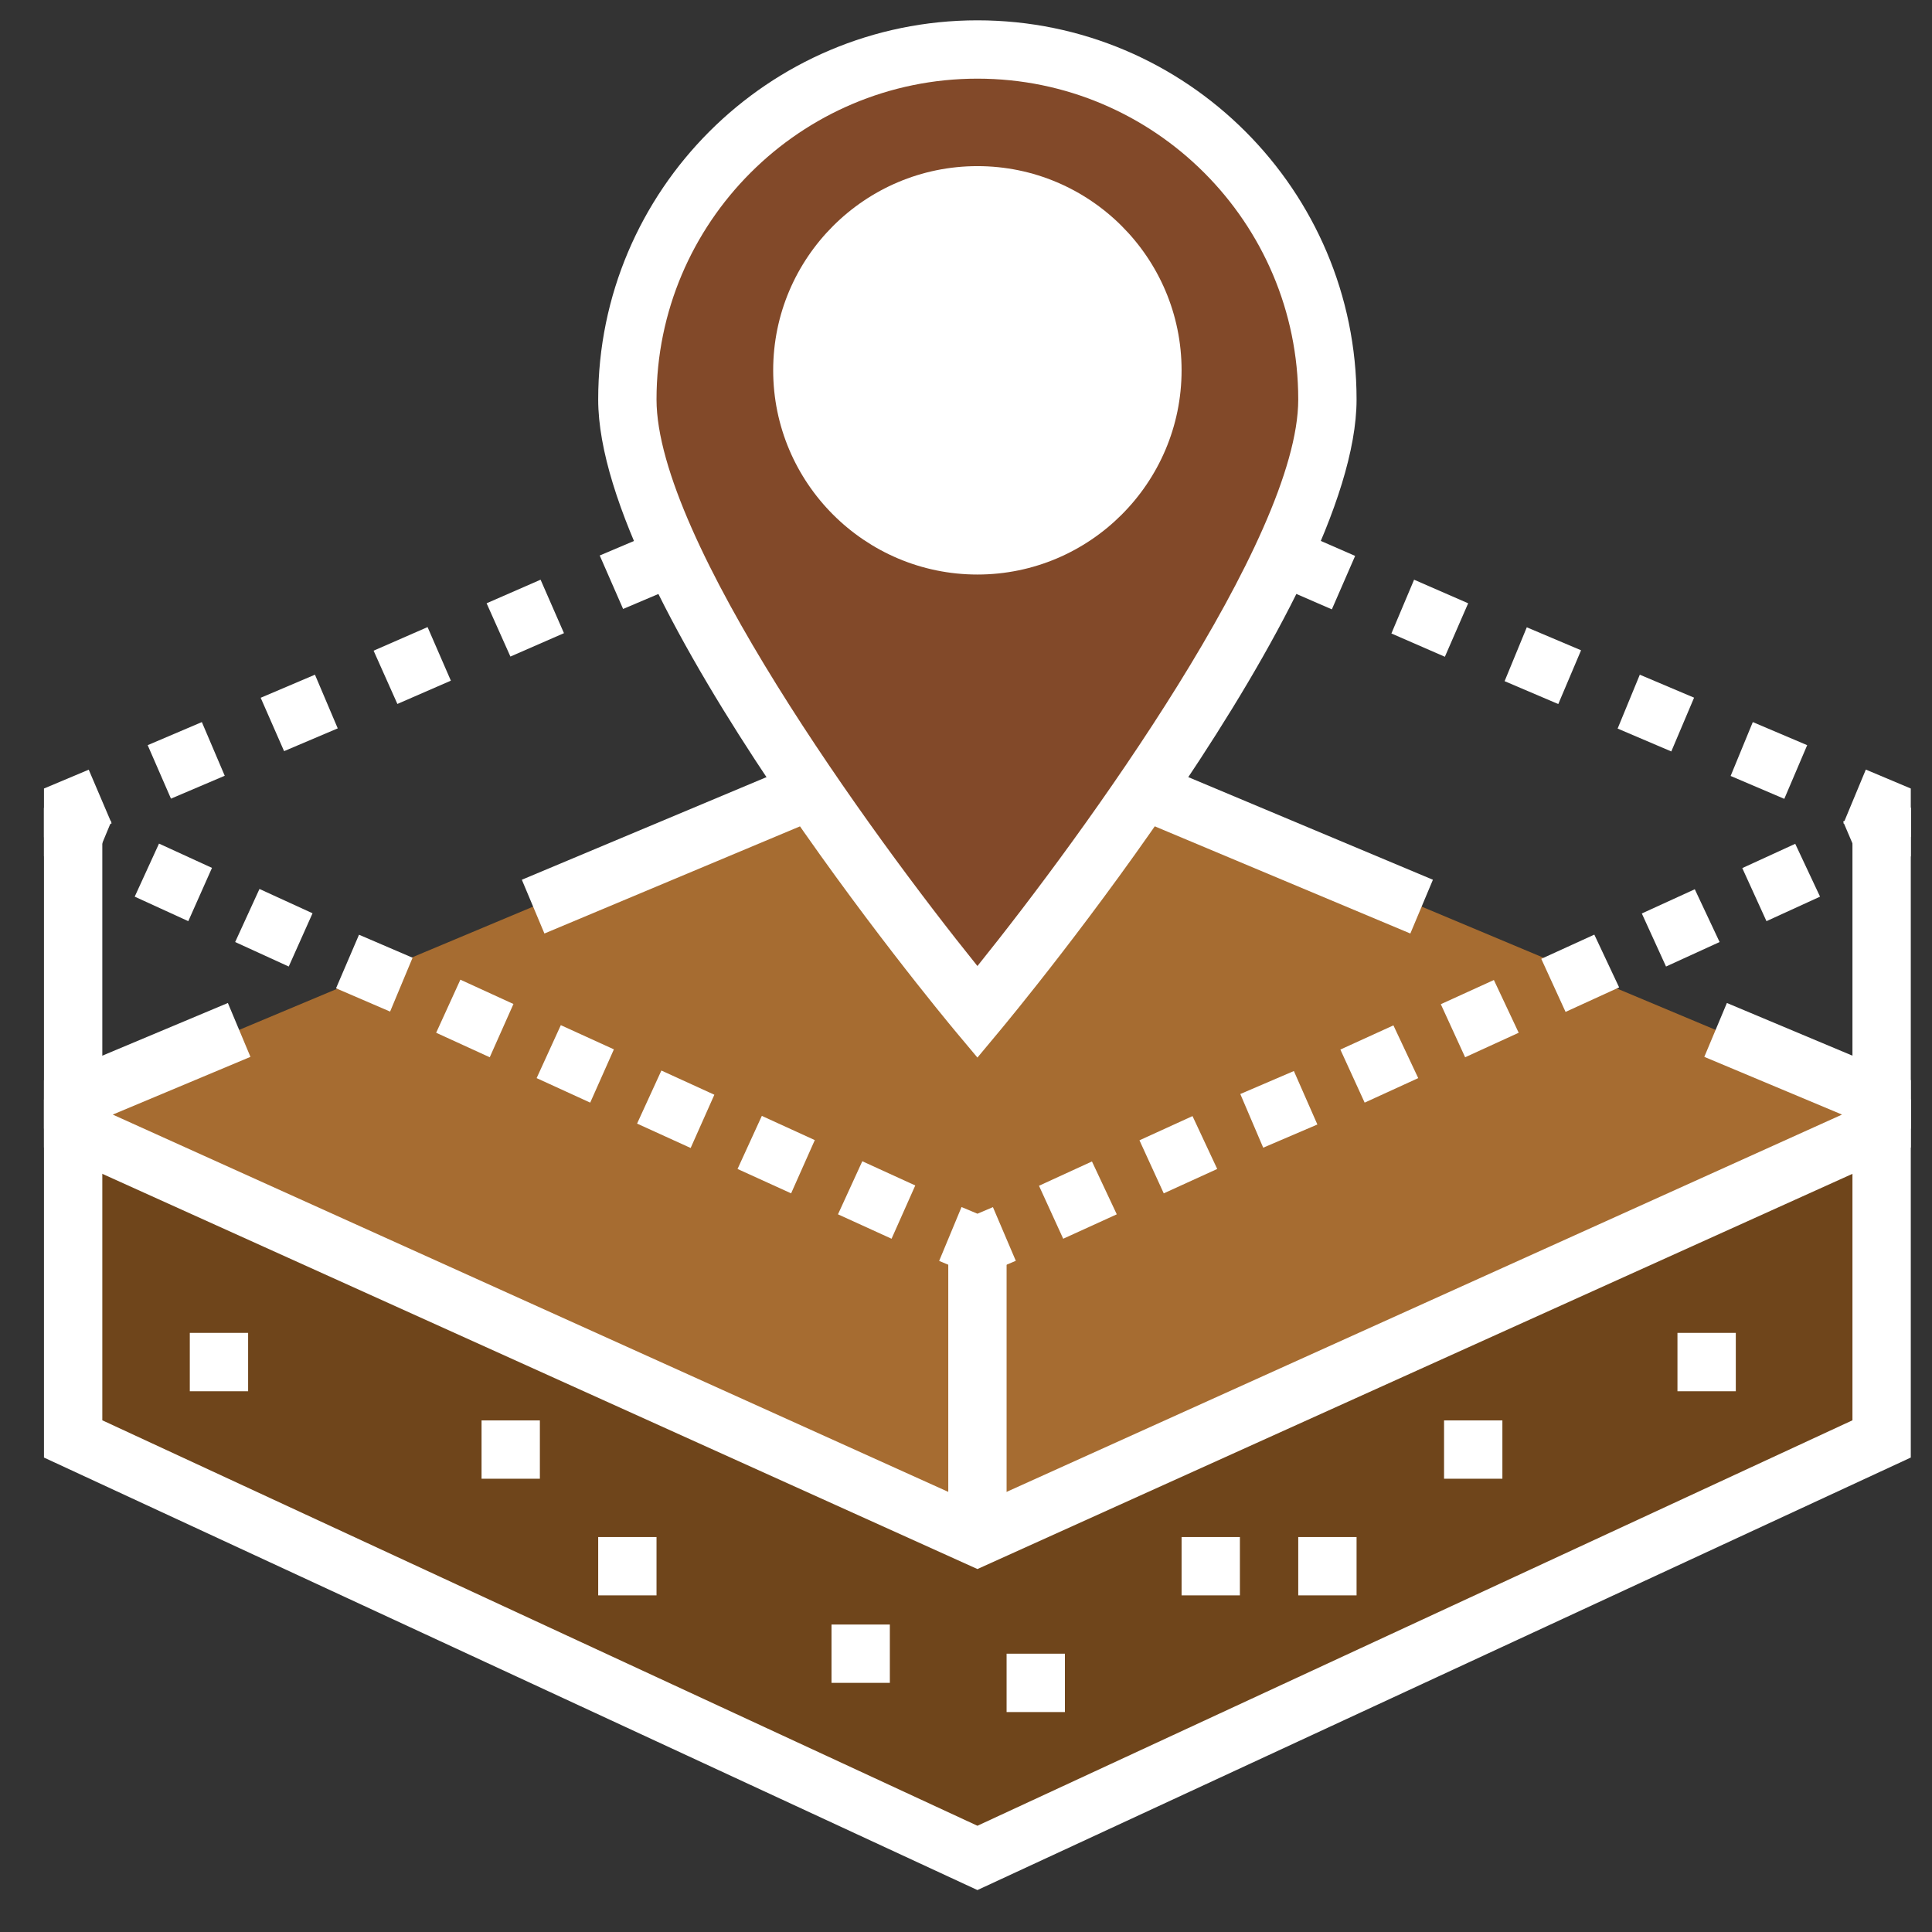 <svg xmlns="http://www.w3.org/2000/svg" xmlns:xlink="http://www.w3.org/1999/xlink" width="500" zoomAndPan="magnify" viewBox="0 0 375 375" height="500" preserveAspectRatio="xMidYMid meet" version="1.0"><rect x="0" y="0" width="375" height="375" fill="#333333" stroke="none"/><defs><clipPath id="5b1c1af9f7"><path d="M 8.535 213 L 370.883 213 L 370.883 366.859 L 8.535 366.859 Z M 8.535 213 " clip-rule="nonzero"/></clipPath><clipPath id="280aa66ae4"><path d="M 8.535 194 L 370.883 194 L 370.883 305 L 8.535 305 Z M 8.535 194 " clip-rule="nonzero"/></clipPath><clipPath id="ac62c76477"><path d="M 357 156 L 370.883 156 L 370.883 169.973 L 357 169.973 Z M 357 156 " clip-rule="nonzero"/></clipPath><clipPath id="51ec7ab0a1"><path d="M 8.285 156 L 22 156 L 22 170 L 8.285 170 Z M 8.285 156 " clip-rule="nonzero"/></clipPath><clipPath id="f38d8bf891"><path d="M 8.285 149 L 22 149 L 22 163 L 8.285 163 Z M 8.285 149 " clip-rule="nonzero"/></clipPath><clipPath id="790ab09cab"><path d="M 357 149 L 370.883 149 L 370.883 163 L 357 163 Z M 357 149 " clip-rule="nonzero"/></clipPath><clipPath id="958834a049"><path d="M 8.285 156 L 20 156 L 20 220 L 8.285 220 Z M 8.285 156 " clip-rule="nonzero"/></clipPath><clipPath id="732f7b6e55"><path d="M 359 156 L 370.883 156 L 370.883 220 L 359 220 Z M 359 156 " clip-rule="nonzero"/></clipPath><clipPath id="ac6266be17"><path d="M 116 3.926 L 264 3.926 L 264 206 L 116 206 Z M 116 3.926 " clip-rule="nonzero"/></clipPath></defs><path fill="#6f451b" d="M 365.219 279.293 L 189.719 360.629 L 14.195 279.293 L 14.195 219.07 L 365.219 219.07 L 365.219 279.293 " fill-opacity="1" fill-rule="nonzero"/><g clip-path="url(#5b1c1af9f7)"><path fill="#ffffff" d="M 365.219 279.293 L 365.281 279.293 Z M 19.859 275.68 L 189.719 354.379 L 359.559 275.68 L 359.559 224.75 L 19.859 224.75 Z M 189.719 366.859 L 8.535 282.91 L 8.535 213.41 L 370.883 213.41 L 370.883 282.91 L 189.719 366.859 " fill-opacity="1" fill-rule="nonzero"/></g><path fill="#ffffff" d="M 36.84 270.035 L 36.84 258.715 L 48.16 258.715 L 48.16 270.035 C 36.84 270.035 48.16 270.035 36.84 270.035 " fill-opacity="1" fill-rule="nonzero"/><path fill="#ffffff" d="M 93.469 287.02 L 93.469 275.699 L 104.789 275.699 L 104.789 287.02 C 93.469 287.02 104.789 287.02 93.469 287.02 " fill-opacity="1" fill-rule="nonzero"/><path fill="#ffffff" d="M 116.109 309.66 L 116.109 298.34 L 127.43 298.34 L 127.43 309.66 C 116.109 309.66 127.43 309.66 116.109 309.66 " fill-opacity="1" fill-rule="nonzero"/><path fill="#ffffff" d="M 161.395 326.645 L 161.395 315.324 L 172.719 315.324 L 172.719 326.645 C 161.395 326.645 172.719 326.645 161.395 326.645 " fill-opacity="1" fill-rule="nonzero"/><path fill="#ffffff" d="M 195.379 332.305 L 195.379 320.984 L 206.699 320.984 L 206.699 332.305 C 195.379 332.305 206.699 332.305 195.379 332.305 " fill-opacity="1" fill-rule="nonzero"/><path fill="#ffffff" d="M 229.344 309.66 L 229.344 298.34 L 240.664 298.34 L 240.664 309.66 C 229.344 309.66 240.664 309.66 229.344 309.66 " fill-opacity="1" fill-rule="nonzero"/><path fill="#ffffff" d="M 251.988 309.66 L 251.988 298.34 L 263.309 298.34 L 263.309 309.66 C 251.988 309.66 263.309 309.66 251.988 309.66 " fill-opacity="1" fill-rule="nonzero"/><path fill="#ffffff" d="M 280.289 287.02 L 280.289 275.699 L 291.613 275.699 L 291.613 287.02 C 280.289 287.02 291.613 287.02 280.289 287.02 " fill-opacity="1" fill-rule="nonzero"/><path fill="#ffffff" d="M 325.594 270.035 L 325.594 258.715 L 336.918 258.715 L 336.918 270.035 C 325.594 270.035 336.918 270.035 325.594 270.035 " fill-opacity="1" fill-rule="nonzero"/><path fill="#a66c31" d="M 365.219 219.07 L 189.719 298.34 L 14.195 219.07 L 14.195 213.41 L 189.719 139.82 L 365.219 213.41 L 365.219 219.07 " fill-opacity="1" fill-rule="nonzero"/><path fill="#ffffff" d="M 273.746 181.195 L 189.719 145.953 L 105.672 181.195 L 101.289 170.758 L 189.719 133.668 L 278.129 170.758 L 273.746 181.195 " fill-opacity="1" fill-rule="nonzero"/><g clip-path="url(#280aa66ae4)"><path fill="#ffffff" d="M 189.719 304.551 L 8.535 222.727 L 8.535 209.656 L 44.23 194.68 L 48.613 205.137 L 21.883 216.34 L 189.719 292.129 L 357.535 216.34 L 330.805 205.137 L 335.188 194.68 L 370.883 209.656 L 370.883 222.727 L 189.719 304.551 " fill-opacity="1" fill-rule="nonzero"/></g><g clip-path="url(#ac62c76477)"><path fill="#ffffff" d="M 362.195 169.875 L 357.75 159.457 L 359.559 158.711 L 359.559 156.805 L 370.883 156.742 L 370.883 166.219 L 362.195 169.875 " fill-opacity="1" fill-rule="nonzero"/></g><path fill="#ffffff" d="M 342.871 178.797 L 338.176 168.496 L 348.453 163.781 L 353.27 174.039 Z M 323.375 187.602 L 318.676 177.305 L 328.957 172.605 L 333.773 182.848 Z M 303.875 196.41 L 299.16 186.109 L 309.457 181.41 L 314.273 191.652 Z M 284.379 205.215 L 279.66 194.914 L 289.961 190.219 L 294.777 200.457 Z M 264.879 214.02 L 260.164 203.719 L 270.461 199.023 L 275.277 209.262 Z M 245.188 222.766 L 240.742 212.348 L 251.141 207.887 L 255.703 218.266 Z M 225.883 231.629 L 221.168 221.332 L 231.465 216.633 L 236.262 226.895 Z M 206.367 240.438 L 201.668 230.156 L 211.949 225.438 L 216.766 235.699 L 206.367 240.438 " fill-opacity="1" fill-rule="nonzero"/><path fill="#ffffff" d="M 189.719 247.867 L 182.289 244.742 L 186.633 234.285 L 189.719 235.582 L 192.727 234.305 L 197.168 244.723 L 189.719 247.867 " fill-opacity="1" fill-rule="nonzero"/><path fill="#ffffff" d="M 36.547 178.797 L 26.148 174.039 L 30.863 163.742 L 41.145 168.457 Z M 56.043 187.602 L 45.645 182.848 L 50.363 172.547 L 60.664 177.266 Z M 75.719 196.348 L 65.223 191.828 L 69.684 181.43 L 80.082 185.895 Z M 95.059 205.215 L 84.66 200.457 L 89.359 190.156 L 99.66 194.875 Z M 114.559 214.02 L 104.16 209.262 L 108.855 198.984 L 119.156 203.68 Z M 134.055 222.824 L 123.656 218.09 L 128.375 207.789 L 138.656 212.488 Z M 153.555 231.629 L 143.156 226.895 L 147.871 216.594 L 158.152 221.293 Z M 173.051 240.438 L 162.652 235.699 L 167.371 225.398 L 177.652 230.098 L 173.051 240.438 " fill-opacity="1" fill-rule="nonzero"/><g clip-path="url(#51ec7ab0a1)"><path fill="#ffffff" d="M 17.262 169.895 L 8.535 166.219 L 8.535 156.805 L 19.859 156.742 L 19.859 158.711 L 21.605 159.438 L 17.262 169.895 " fill-opacity="1" fill-rule="nonzero"/></g><g clip-path="url(#f38d8bf891)"><path fill="#ffffff" d="M 8.535 162.523 L 8.535 153.051 L 17.223 149.395 L 21.668 159.809 L 19.859 160.559 L 19.859 162.465 L 8.535 162.523 " fill-opacity="1" fill-rule="nonzero"/></g><path fill="#ffffff" d="M 164.895 99.824 L 160.273 89.504 L 170.75 84.922 L 175.273 95.301 Z M 142.898 109 L 138.359 98.625 L 148.895 94.16 L 153.316 104.578 Z M 120.945 118.199 L 116.406 107.82 L 126.941 103.359 L 131.363 113.777 Z M 99.07 127.438 L 94.449 117.098 L 104.926 112.52 L 109.465 122.898 Z M 77.133 136.637 L 72.516 126.297 L 82.992 121.719 L 87.512 132.117 Z M 55.141 145.797 L 50.598 135.438 L 61.133 130.957 L 65.555 141.375 Z M 33.184 155.016 L 28.664 144.637 L 39.18 140.156 L 43.621 150.574 L 33.184 155.016 " fill-opacity="1" fill-rule="nonzero"/><path fill="#ffffff" d="M 192.785 90.645 L 189.719 89.348 L 186.691 90.625 L 182.25 80.207 L 189.719 77.062 L 197.129 80.188 L 192.785 90.645 " fill-opacity="1" fill-rule="nonzero"/><path fill="#ffffff" d="M 214.699 99.844 L 204.285 95.418 L 208.586 84.945 L 219.121 89.426 Z M 236.637 109.039 L 226.219 104.617 L 230.523 94.141 L 241.078 98.625 Z M 258.512 118.277 L 248.113 113.758 L 252.535 103.32 L 263.031 107.902 Z M 280.449 127.477 L 270.07 122.957 L 274.473 112.52 L 284.969 117.098 Z M 302.461 136.656 L 292.043 132.215 L 296.348 121.758 L 306.883 126.219 Z M 324.398 145.855 L 313.98 141.414 L 318.285 130.957 L 328.82 135.418 Z M 346.332 155.055 L 335.914 150.613 L 340.219 140.156 L 350.773 144.637 L 346.332 155.055 " fill-opacity="1" fill-rule="nonzero"/><g clip-path="url(#790ab09cab)"><path fill="#ffffff" d="M 359.559 162.523 L 359.559 160.559 L 357.812 159.828 L 362.156 149.375 L 370.883 153.051 L 370.883 162.465 L 359.559 162.523 " fill-opacity="1" fill-rule="nonzero"/></g><path fill="#ffffff" d="M 195.379 145.48 L 184.059 145.48 L 184.059 83.195 L 195.379 83.195 L 195.379 145.48 " fill-opacity="1" fill-rule="nonzero"/><path fill="#ffffff" d="M 195.379 298.34 L 184.059 298.34 L 184.059 241.734 L 195.379 241.734 L 195.379 298.34 " fill-opacity="1" fill-rule="nonzero"/><g clip-path="url(#958834a049)"><path fill="#ffffff" d="M 19.859 219.07 L 8.535 219.07 L 8.535 156.805 L 19.859 156.805 L 19.859 219.07 " fill-opacity="1" fill-rule="nonzero"/></g><g clip-path="url(#732f7b6e55)"><path fill="#ffffff" d="M 370.883 219.07 L 359.559 219.07 L 359.559 156.805 L 370.883 156.805 L 370.883 219.07 " fill-opacity="1" fill-rule="nonzero"/></g><path fill="#824929" d="M 257.648 77.535 C 257.648 115.055 189.719 196.43 189.719 196.43 C 189.719 196.43 121.77 115.055 121.77 77.535 C 121.77 40.012 152.176 9.605 189.719 9.605 C 227.242 9.605 257.648 40.012 257.648 77.535 " fill-opacity="1" fill-rule="nonzero"/><g clip-path="url(#ac6266be17)"><path fill="#ffffff" d="M 189.719 15.266 C 155.359 15.266 127.43 43.195 127.43 77.535 C 127.43 104.559 168.961 161.738 189.719 187.504 C 210.453 161.738 251.988 104.559 251.988 77.535 C 251.988 43.195 224.055 15.266 189.719 15.266 Z M 189.719 205.273 L 185.355 200.062 C 182.543 196.684 116.109 116.668 116.109 77.535 C 116.109 36.965 149.129 3.945 189.719 3.945 C 230.309 3.945 263.309 36.965 263.309 77.535 C 263.309 116.668 196.875 196.684 194.062 200.062 L 189.719 205.273 " fill-opacity="1" fill-rule="nonzero"/></g><path fill="#ffffff" d="M 155.734 71.871 C 155.734 53.121 170.949 37.91 189.719 37.91 C 208.469 37.91 223.684 53.121 223.684 71.871 C 223.684 90.645 208.469 105.855 189.719 105.855 C 170.949 105.855 155.734 90.645 155.734 71.871 " fill-opacity="1" fill-rule="nonzero"/><path fill="#ffffff" d="M 189.719 43.57 C 174.113 43.57 161.395 56.266 161.395 71.871 C 161.395 87.48 174.113 100.195 189.719 100.195 C 205.324 100.195 218.023 87.48 218.023 71.871 C 218.023 56.266 205.324 43.57 189.719 43.57 Z M 189.719 111.516 C 167.863 111.516 150.074 93.73 150.074 71.871 C 150.074 50.016 167.863 32.246 189.719 32.246 C 211.555 32.246 229.344 50.016 229.344 71.871 C 229.344 93.73 211.555 111.516 189.719 111.516 " fill-opacity="1" fill-rule="nonzero"/></svg>